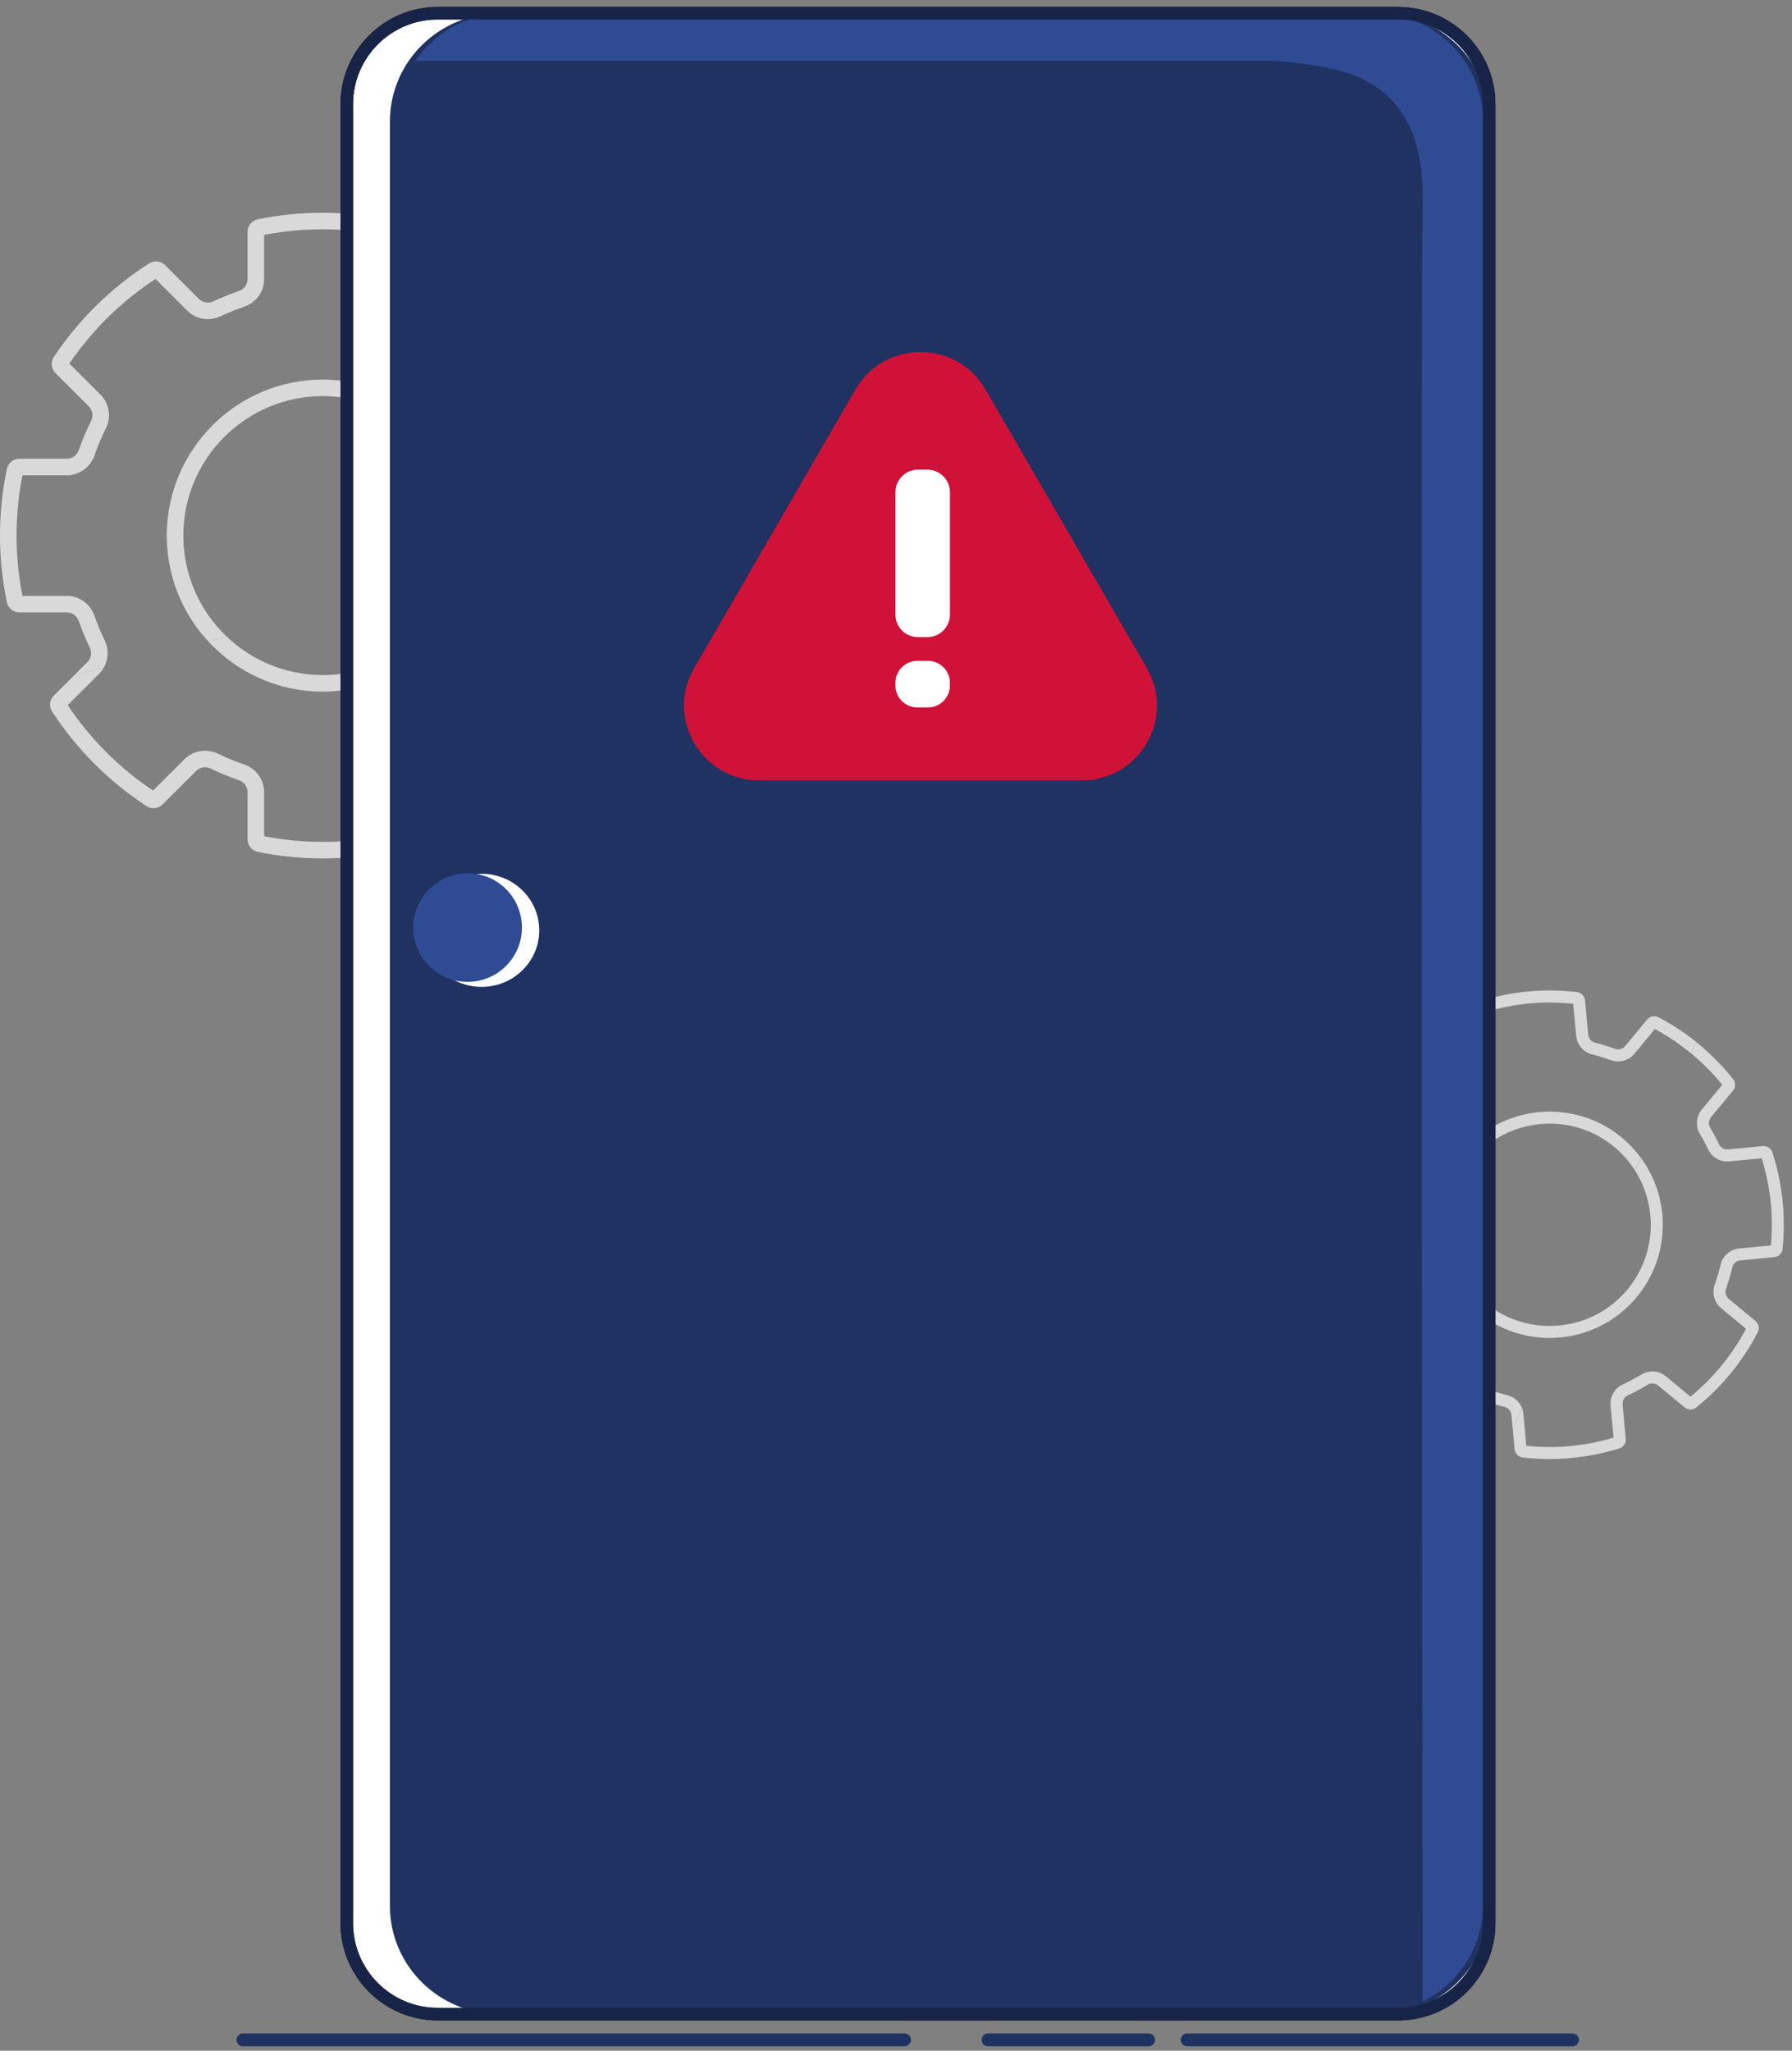 <svg width="208" height="238" viewBox="0 0 208 238" fill="none" xmlns="http://www.w3.org/2000/svg">
<rect x="0" y="0" width="208" height="238" fill="#808080" stroke="none"/>
<line x1="104.992" y1="236.742" x2="28.195" y2="236.742" stroke="#1F3262" stroke-width="1.484" stroke-linecap="round"/>
<line x1="133.322" y1="236.742" x2="114.677" y2="236.742" stroke="#1F3262" stroke-width="1.484" stroke-linecap="round"/>
<line x1="182.527" y1="236.742" x2="137.788" y2="236.742" stroke="#1F3262" stroke-width="1.484" stroke-linecap="round"/>
<path d="M74.931 61.608C74.934 61.792 74.934 61.975 74.934 62.158C74.934 64.815 74.657 67.405 74.134 69.902C73.991 70.586 73.386 71.075 72.687 71.075H67.187C66.558 71.075 66 71.474 65.793 72.065C65.467 73.005 65.092 73.918 64.675 74.812C64.414 75.376 64.533 76.043 64.972 76.479L68.901 80.399C69.39 80.888 69.477 81.654 69.105 82.239C66.302 86.647 62.601 90.431 58.259 93.332C58.011 93.498 57.726 93.579 57.444 93.579C57.062 93.579 56.684 93.431 56.399 93.149L52.54 89.299C52.258 89.016 51.88 88.868 51.498 88.868C51.274 88.868 51.047 88.92 50.838 89.025C49.787 89.546 48.705 90.012 47.59 90.41C47.002 90.62 46.609 91.176 46.609 91.799V97.331C46.609 98.026 46.126 98.629 45.448 98.774C42.876 99.333 40.207 99.627 37.465 99.627C34.878 99.627 32.355 99.365 29.914 98.864C29.227 98.725 28.735 98.119 28.735 97.418V91.944C28.735 91.312 28.331 90.751 27.734 90.547C26.608 90.16 25.508 89.709 24.445 89.194C24.242 89.095 24.02 89.048 23.802 89.048C23.421 89.048 23.043 89.197 22.76 89.479L18.864 93.364C18.578 93.649 18.2 93.798 17.819 93.798C17.543 93.798 17.263 93.719 17.016 93.559C12.642 90.704 8.902 86.959 6.05 82.582C5.669 82 5.753 81.226 6.245 80.734L8.637 78.348L12.045 77.486H12.048C11.9 77.748 11.713 77.993 11.495 78.211L7.86 81.837C9.161 83.79 10.66 85.62 12.322 87.285C13.983 88.947 15.811 90.448 17.764 91.749L21.404 88.117C22.044 87.48 22.897 87.128 23.802 87.128C24.312 87.128 24.824 87.244 25.281 87.465C26.276 87.945 27.312 88.37 28.357 88.728C29.733 89.2 30.656 90.492 30.656 91.944V97.054C32.888 97.485 35.178 97.706 37.465 97.706C39.898 97.706 42.325 97.459 44.688 96.973V91.799C44.688 90.37 45.594 89.083 46.941 88.6C47.974 88.231 48.996 87.794 49.979 87.305C50.448 87.069 50.974 86.947 51.498 86.947C52.403 86.947 53.256 87.299 53.899 87.94L57.496 91.528C59.431 90.207 61.245 88.685 62.886 87.008C64.53 85.326 66.011 83.475 67.292 81.508L63.616 77.841C62.606 76.834 62.333 75.292 62.935 74C63.325 73.165 63.677 72.3 63.98 71.43C64.457 70.071 65.746 69.154 67.187 69.154H72.326C72.78 66.867 73.013 64.513 73.013 62.158V62.092L74.928 61.608H74.931Z" fill="#D9D9D9"/>
<path d="M74.931 61.608H74.928L73.013 62.092C73.007 59.761 72.777 57.432 72.326 55.162H67.187C65.746 55.162 64.457 54.249 63.98 52.884C63.639 51.918 63.244 50.96 62.801 50.035C62.176 48.731 62.441 47.171 63.462 46.156L67.103 42.524C65.802 40.568 64.306 38.734 62.647 37.07C60.988 35.405 59.161 33.904 57.211 32.597L53.579 36.223C52.936 36.863 52.083 37.215 51.178 37.215C50.669 37.215 50.157 37.099 49.697 36.875C48.803 36.441 47.875 36.051 46.938 35.717C45.591 35.234 44.688 33.95 44.688 32.518V27.347C42.325 26.861 39.898 26.614 37.465 26.614C35.178 26.614 32.888 26.832 30.656 27.266V32.376C30.656 33.828 29.733 35.12 28.363 35.589C27.414 35.915 26.474 36.293 25.566 36.718C25.112 36.93 24.629 37.041 24.125 37.041C23.22 37.041 22.367 36.686 21.727 36.045L18.052 32.379C16.084 33.665 14.239 35.149 12.563 36.796C10.887 38.444 9.371 40.257 8.052 42.198L11.649 45.786C12.685 46.819 12.944 48.393 12.293 49.703C11.783 50.733 11.332 51.804 10.954 52.887C10.477 54.249 9.187 55.162 7.747 55.162H2.608C2.151 57.453 1.921 59.804 1.921 62.158C1.921 64.513 2.151 66.867 2.608 69.154H7.747C9.187 69.154 10.477 70.071 10.954 71.436C11.297 72.417 11.702 73.389 12.153 74.329C12.648 75.353 12.589 76.535 12.048 77.489H12.045L8.637 78.348L10.136 76.852C10.584 76.407 10.695 75.729 10.421 75.161C9.941 74.16 9.51 73.13 9.141 72.07C8.934 71.477 8.375 71.075 7.747 71.075H2.247C1.548 71.075 0.943 70.586 0.8 69.902C0.276 67.406 0 64.815 0 62.158C0 59.502 0.276 56.914 0.8 54.417C0.943 53.733 1.548 53.242 2.247 53.242H7.747C8.375 53.242 8.931 52.846 9.141 52.252C9.548 51.082 10.028 49.947 10.573 48.85C10.855 48.28 10.744 47.596 10.293 47.148L6.437 43.298C5.94 42.803 5.858 42.023 6.248 41.438C9.138 37.09 12.915 33.38 17.318 30.566C17.56 30.412 17.836 30.336 18.11 30.336C18.491 30.336 18.869 30.481 19.155 30.767L23.083 34.687C23.366 34.969 23.744 35.117 24.125 35.117C24.338 35.117 24.55 35.074 24.751 34.98C25.72 34.526 26.715 34.122 27.74 33.77C28.333 33.566 28.735 33.004 28.735 32.376V26.902C28.735 26.201 29.227 25.595 29.914 25.453C32.355 24.955 34.878 24.693 37.465 24.693C40.207 24.693 42.876 24.987 45.448 25.546C46.126 25.691 46.609 26.294 46.609 26.989V32.518C46.609 33.141 46.999 33.697 47.584 33.907C48.594 34.27 49.581 34.684 50.535 35.146C50.742 35.245 50.96 35.295 51.178 35.295C51.559 35.295 51.938 35.146 52.22 34.864L56.111 30.982C56.396 30.697 56.774 30.548 57.156 30.548C57.435 30.548 57.714 30.627 57.962 30.79C62.33 33.651 66.067 37.399 68.913 41.779C69.291 42.364 69.207 43.135 68.715 43.627L64.818 47.514C64.373 47.96 64.262 48.635 64.533 49.202C65.007 50.189 65.426 51.208 65.793 52.249C66 52.843 66.558 53.242 67.187 53.242H72.687C73.386 53.242 73.991 53.733 74.133 54.417C74.623 56.743 74.893 59.146 74.931 61.608Z" fill="#D9D9D9"/>
<path d="M55.575 62.158C55.575 63.704 55.38 65.203 55.017 66.637L52.857 67.181C53.375 65.598 53.655 63.91 53.655 62.158C53.655 53.233 46.394 45.972 37.465 45.972C28.537 45.972 21.279 53.233 21.279 62.158C21.279 66.768 23.214 70.933 26.317 73.883L24.16 74.428C21.18 71.2 19.358 66.888 19.358 62.158C19.358 52.174 27.481 44.051 37.465 44.051C47.45 44.051 55.575 52.174 55.575 62.158Z" fill="#D9D9D9"/>
<path d="M52.857 67.181L55.017 66.637C53.017 74.466 45.908 80.268 37.466 80.268C32.21 80.268 27.469 78.019 24.16 74.428L26.317 73.883C29.221 76.648 33.147 78.348 37.466 78.348C44.642 78.348 50.742 73.656 52.857 67.181Z" fill="#D9D9D9"/>
<path d="M196.893 120.953C196.998 121.037 197.1 121.121 197.201 121.206C198.686 122.434 200.007 123.787 201.159 125.236C201.477 125.632 201.468 126.197 201.145 126.587L198.601 129.66C198.31 130.012 198.275 130.507 198.508 130.897C198.884 131.513 199.218 132.145 199.527 132.791C199.722 133.198 200.149 133.44 200.595 133.396L204.602 133.015C205.103 132.969 205.568 133.274 205.725 133.751C206.892 137.357 207.294 141.178 206.907 144.947C206.887 145.162 206.799 145.36 206.668 145.517C206.491 145.73 206.235 145.872 205.944 145.901L202.006 146.277C201.718 146.303 201.459 146.446 201.284 146.661C201.18 146.786 201.104 146.937 201.066 147.103C200.871 147.933 200.63 148.753 200.339 149.559C200.184 149.984 200.312 150.462 200.662 150.75L203.752 153.311C204.142 153.634 204.253 154.181 204.023 154.626C203.144 156.323 202.073 157.949 200.807 159.483C199.611 160.929 198.296 162.219 196.887 163.351C196.491 163.671 195.927 163.665 195.534 163.339L192.475 160.807C192.123 160.516 191.623 160.481 191.233 160.72C190.496 161.171 189.734 161.575 188.954 161.931C188.806 161.997 188.678 162.099 188.576 162.222C188.398 162.434 188.308 162.713 188.334 163.004L188.704 166.98C188.73 167.271 188.64 167.55 188.462 167.765C188.334 167.92 188.163 168.039 187.956 168.103C184.336 169.226 180.512 169.584 176.746 169.154C176.245 169.098 175.85 168.691 175.803 168.19L175.576 165.749L176.67 163.447H176.673C176.749 163.65 176.798 163.866 176.822 164.09L177.165 167.8C178.859 167.978 180.576 167.987 182.275 167.827C183.972 167.666 185.657 167.341 187.289 166.852L186.943 163.135C186.882 162.483 187.08 161.843 187.499 161.337C187.735 161.052 188.037 160.819 188.372 160.668C189.1 160.333 189.818 159.952 190.502 159.533C191.402 158.983 192.551 159.064 193.363 159.736L196.218 162.099C197.493 161.052 198.674 159.873 199.733 158.596C200.86 157.236 201.843 155.764 202.667 154.219L199.774 151.824C198.977 151.163 198.674 150.06 199.029 149.085C199.3 148.337 199.53 147.563 199.71 146.789C199.794 146.419 199.969 146.067 200.214 145.773C200.633 145.267 201.223 144.953 201.878 144.892L205.548 144.542C205.705 142.849 205.693 141.132 205.516 139.438C205.335 137.741 204.986 136.056 204.48 134.429L200.729 134.787C199.698 134.886 198.709 134.325 198.267 133.391C197.981 132.785 197.661 132.189 197.315 131.618C196.777 130.722 196.861 129.578 197.527 128.772L199.905 125.9C198.837 124.587 197.629 123.368 196.314 122.28L196.276 122.248L196.893 120.953Z" fill="#D9D9D9"/>
<path d="M196.893 120.952L196.276 122.247C194.969 121.174 193.564 120.225 192.085 119.425L189.708 122.297C189.041 123.103 187.936 123.4 186.952 123.036C186.253 122.78 185.538 122.559 184.813 122.376C183.794 122.122 183.046 121.252 182.95 120.21L182.604 116.494C180.91 116.317 179.193 116.305 177.494 116.462C175.794 116.619 174.112 116.945 172.48 117.431L172.826 121.139C172.887 121.794 172.689 122.434 172.27 122.94C172.034 123.225 171.732 123.458 171.394 123.609C170.739 123.909 170.09 124.247 169.471 124.616C168.577 125.146 167.442 125.056 166.642 124.395L163.752 122.003C162.387 123.1 161.127 124.34 160.001 125.702C158.942 126.979 158.004 128.362 157.213 129.808L160.068 132.171C160.88 132.843 161.174 133.955 160.801 134.939C160.545 135.62 160.321 136.321 160.138 137.025C160.047 137.377 159.884 137.698 159.652 137.98C159.233 138.486 158.639 138.798 157.987 138.859L154.236 139.217C154.044 140.91 154.02 142.63 154.166 144.327C154.311 146.024 154.623 147.711 155.097 149.347L158.767 148.998C159.823 148.896 160.824 149.481 161.255 150.45C161.596 151.212 161.986 151.957 162.416 152.67C162.958 153.567 162.87 154.71 162.204 155.516L159.826 158.389C160.894 159.704 162.102 160.921 163.417 162.009C164.733 163.097 166.156 164.058 167.646 164.861L170.023 161.989C170.69 161.183 171.799 160.889 172.782 161.252C173.489 161.514 174.22 161.738 174.953 161.922C175.754 162.12 176.388 162.699 176.67 163.444H176.667L175.573 165.749L175.431 164.218C175.39 163.761 175.061 163.386 174.619 163.275C173.836 163.08 173.062 162.844 172.299 162.562C171.871 162.402 171.388 162.53 171.097 162.879L168.554 165.952C168.231 166.342 167.678 166.456 167.23 166.217C165.591 165.356 164.017 164.311 162.533 163.08C161.049 161.849 159.73 160.499 158.578 159.052C158.261 158.657 158.266 158.089 158.589 157.699L161.133 154.626C161.424 154.274 161.459 153.782 161.226 153.389C160.76 152.621 160.347 151.826 159.986 151.014C159.797 150.593 159.364 150.339 158.907 150.383L154.972 150.755C154.466 150.805 153.991 150.491 153.846 150.002C152.752 146.376 152.426 142.546 152.891 138.783C152.918 138.576 153.002 138.387 153.13 138.233C153.307 138.021 153.564 137.875 153.855 137.849L157.862 137.468C158.15 137.441 158.409 137.299 158.584 137.084C158.683 136.964 158.755 136.825 158.796 136.67C158.991 135.919 159.224 135.174 159.503 134.441C159.663 134.016 159.535 133.53 159.186 133.239L156.127 130.707C155.735 130.381 155.624 129.828 155.863 129.377C156.715 127.783 157.734 126.252 158.933 124.806C160.202 123.275 161.601 121.919 163.103 120.74C163.499 120.429 164.058 120.437 164.448 120.76L167.538 123.318C167.887 123.607 168.376 123.644 168.766 123.414C169.436 123.019 170.125 122.658 170.824 122.338C170.975 122.268 171.103 122.169 171.205 122.047C171.383 121.834 171.473 121.555 171.447 121.264L171.077 117.294C171.051 117.003 171.141 116.724 171.318 116.509C171.447 116.351 171.621 116.232 171.828 116.171C175.448 115.054 179.272 114.699 183.035 115.135C183.535 115.193 183.928 115.598 183.975 116.101L184.344 120.077C184.388 120.53 184.714 120.906 185.156 121.016C185.928 121.209 186.69 121.444 187.441 121.721C187.869 121.881 188.349 121.753 188.64 121.401L191.183 118.328C191.506 117.938 192.062 117.827 192.51 118.063C194.035 118.866 195.505 119.826 196.899 120.944L196.893 120.952Z" fill="#D9D9D9"/>
<path d="M188.244 132.026C189.108 132.742 189.856 133.542 190.488 134.409L189.792 135.867C189.146 134.846 188.334 133.909 187.354 133.097C182.366 128.967 174.948 129.666 170.818 134.656C166.689 139.645 167.387 147.063 172.375 151.192C174.951 153.325 178.175 154.169 181.26 153.802L180.567 155.26C177.383 155.432 174.133 154.454 171.487 152.266C165.906 147.647 165.126 139.348 169.747 133.769C174.368 128.187 182.665 127.404 188.247 132.026H188.244Z" fill="#D9D9D9"/>
<path d="M189.795 135.87L190.491 134.412C193.942 139.153 193.896 145.811 189.987 150.529C187.554 153.465 184.106 155.074 180.567 155.263L181.26 153.805C184.149 153.462 186.914 152.053 188.913 149.641C192.234 145.631 192.435 140.052 189.795 135.873V135.87Z" fill="#D9D9D9"/>
<path d="M162.277 1.534H50.817C44.98 1.534 40.248 6.266 40.248 12.104V223.19C40.248 229.027 44.98 233.759 50.817 233.759H162.277C168.114 233.759 172.846 229.027 172.846 223.19V12.104C172.846 6.266 168.114 1.534 162.277 1.534Z" fill="white" stroke="black" stroke-width="1.455" stroke-miterlimit="10"/>
<path d="M45.261 14.081C45.261 7.151 50.981 1.534 58.038 1.534H160.108C167.161 1.534 172.882 7.154 172.882 14.081V221.224C172.882 228.157 167.164 233.774 160.108 233.774H58.038C50.984 233.774 45.261 228.154 45.261 221.224V14.081ZM62.593 107.973C62.593 104.346 59.596 101.41 55.899 101.41C52.202 101.41 49.204 104.346 49.204 107.973C49.204 111.599 52.199 114.535 55.899 114.535C59.599 114.535 62.593 111.596 62.593 107.973Z" fill="#1F3262"/>
<path d="M54.275 113.956C57.758 113.956 60.581 111.133 60.581 107.65C60.581 104.167 57.758 101.344 54.275 101.344C50.792 101.344 47.968 104.167 47.968 107.65C47.968 111.133 50.792 113.956 54.275 113.956Z" fill="#2F4B94"/>
<path d="M172.14 221.051C172.14 225.977 169.281 230.24 165.122 232.29C165.105 215.194 164.9 35.238 165.125 23.344C165.421 7.728 154.046 7.801 148.308 7.065H48.229C50.494 3.729 54.336 1.534 58.693 1.534H159.519C166.489 1.534 172.14 7.149 172.14 14.073V221.051Z" fill="#2F4B94"/>
<path d="M162.277 1.534H50.817C44.98 1.534 40.248 6.266 40.248 12.104V223.19C40.248 229.027 44.98 233.759 50.817 233.759H162.277C168.114 233.759 172.846 229.027 172.846 223.19V12.104C172.846 6.266 168.114 1.534 162.277 1.534Z" stroke="#172447" stroke-width="1.455" stroke-miterlimit="10"/>
<path d="M106.845 90.572H88.115C81.41 90.572 77.219 83.335 80.572 77.546L89.938 61.373L99.302 45.201C102.655 39.412 111.035 39.412 114.387 45.201L123.753 61.373L133.119 77.546C136.471 83.335 132.28 90.572 125.576 90.572H106.845Z" fill="#D01238"/>
<path d="M106.554 73.942H107.638C109.086 73.942 110.259 72.769 110.259 71.32V57.13C110.259 55.682 109.086 54.508 107.638 54.508H106.554C105.106 54.508 103.933 55.682 103.933 57.13V71.32C103.933 72.769 105.106 73.942 106.554 73.942Z" fill="white"/>
<path d="M106.48 82.104H107.708C109.115 82.104 110.257 80.963 110.257 79.554V79.25C110.257 77.842 109.117 76.7 107.708 76.7H106.48C105.073 76.7 103.931 77.84 103.931 79.25V79.554C103.933 80.963 105.073 82.104 106.48 82.104Z" fill="white"/>
</svg>
